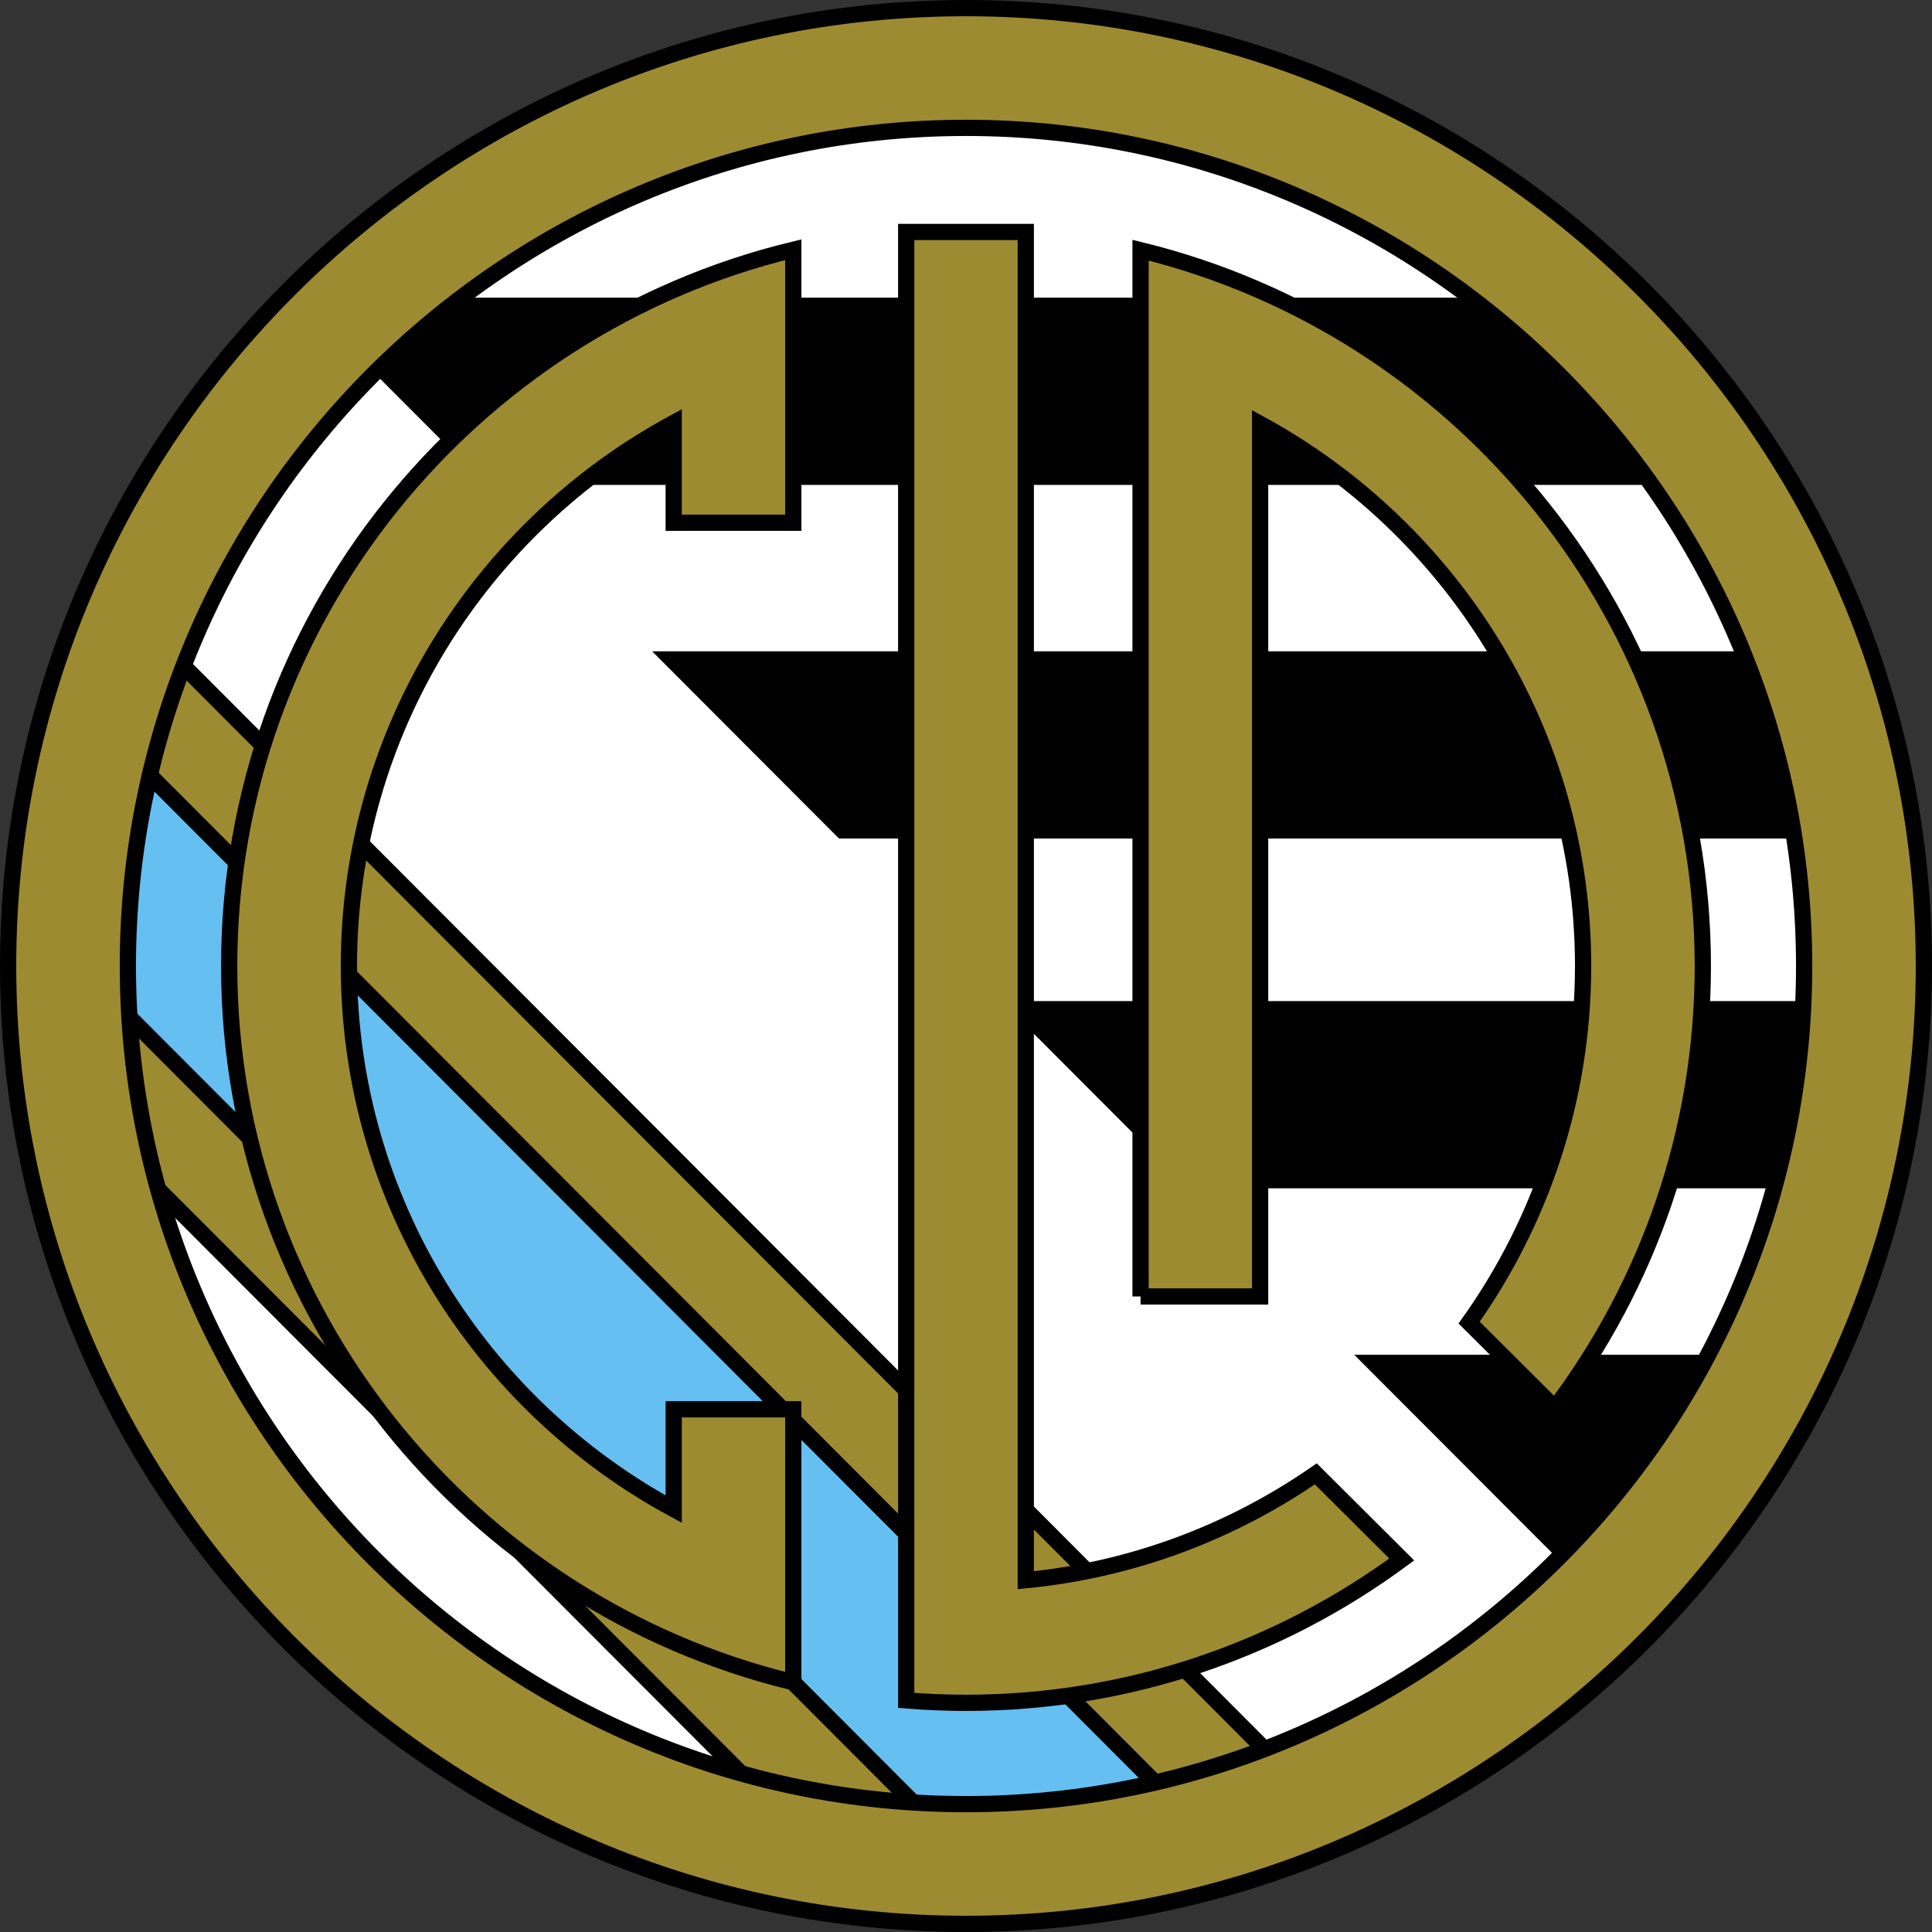<svg xmlns="http://www.w3.org/2000/svg" width="2500" height="2500" viewBox="0 0 445.429 445.427"><rect x="0" y="0" width="445.429" height="445.427" fill="#333333" stroke="none"/><path d="M222.715 18.86c112.278 0 203.852 91.574 203.852 203.854 0 112.277-91.573 203.854-203.852 203.854-112.28 0-203.854-91.576-203.854-203.854 0-112.279 91.574-203.854 203.854-203.854z" fill="#fff"/><path d="M89.475 68.636H355.95a205.809 205.809 0 0 1 37.65 43.161H112.065L78.851 78.518a205.878 205.878 0 0 1 10.624-9.882zm323.703 81.526a202.035 202.035 0 0 1 11.256 43.162H193.433l-43.077-43.162h262.822zm13.213 80.645a202.604 202.604 0 0 1-6.372 43.161H273.921l-43.078-43.161h195.548zm-20.663 81.526a204.917 204.917 0 0 1-28.55 43.16l-15.216 6.674-49.75-49.834h93.516z"/><path d="M221.444 426.55L18.872 223.582c-.002-.29-.011-.577-.011-.868a202.96 202.96 0 0 1 6.944-52.708L275.04 419.729a202.982 202.982 0 0 1-52.325 6.839c-.425-.001-.847-.014-1.271-.018z" fill="#66bff1" stroke="#000" stroke-width="3.745" stroke-miterlimit="2.613"/><path d="M25.803 170.003L275.04 419.728a202.21 202.21 0 0 0 24.645-8.303L34.152 145.373a202.236 202.236 0 0 0-8.349 24.63zM221.445 426.55a203.368 203.368 0 0 1-36.43-3.504L22.303 260.017a203.43 203.43 0 0 1-3.431-36.435L221.445 426.55z" fill="#9d8b32" stroke="#000" stroke-width="3.745" stroke-miterlimit="2.613"/><path d="M236.497 53.483h-27.568v338.545c4.548.371 9.144.564 13.786.564 37.54 0 72.294-12.293 100.464-33.049L303.364 339.8c-19.38 13.402-42.219 22.131-66.867 24.52V53.483zM155.325 97.492v23.025h27.568V57.575c-74.462 18.001-130.057 85.28-130.057 165.138s55.595 147.136 130.057 165.138v-62.939h-27.568v23.02c-44.521-24.086-74.883-71.213-74.883-125.218-.001-54.005 30.361-101.136 74.883-125.222z" fill="#9d8b32" stroke="#000" stroke-width="3.745" stroke-miterlimit="2.613"/><path d="M262.958 298.903h27.568V97.723c44.289 24.156 74.461 71.16 74.461 124.99 0 30.586-9.738 58.97-26.271 82.212l19.765 19.693c21.399-28.423 34.11-63.726 34.11-101.905 0-79.706-55.383-146.88-129.633-165.035v241.225z" fill="#9d8b32" stroke="#000" stroke-width="3.745" stroke-miterlimit="2.613"/><path d="M222.715 1.873c121.634 0 220.841 99.206 220.841 220.84 0 121.636-99.207 220.841-220.841 220.841-121.636 0-220.842-99.205-220.842-220.841 0-121.634 99.206-220.84 220.842-220.84zm.001 27.604c-106.432 0-193.236 86.805-193.236 193.236 0 106.43 86.804 193.236 193.236 193.236 106.431 0 193.234-86.807 193.234-193.236 0-106.431-86.804-193.236-193.234-193.236z" fill="#9d8b32" stroke="#000" stroke-width="3.745" stroke-miterlimit="2.613"/></svg>